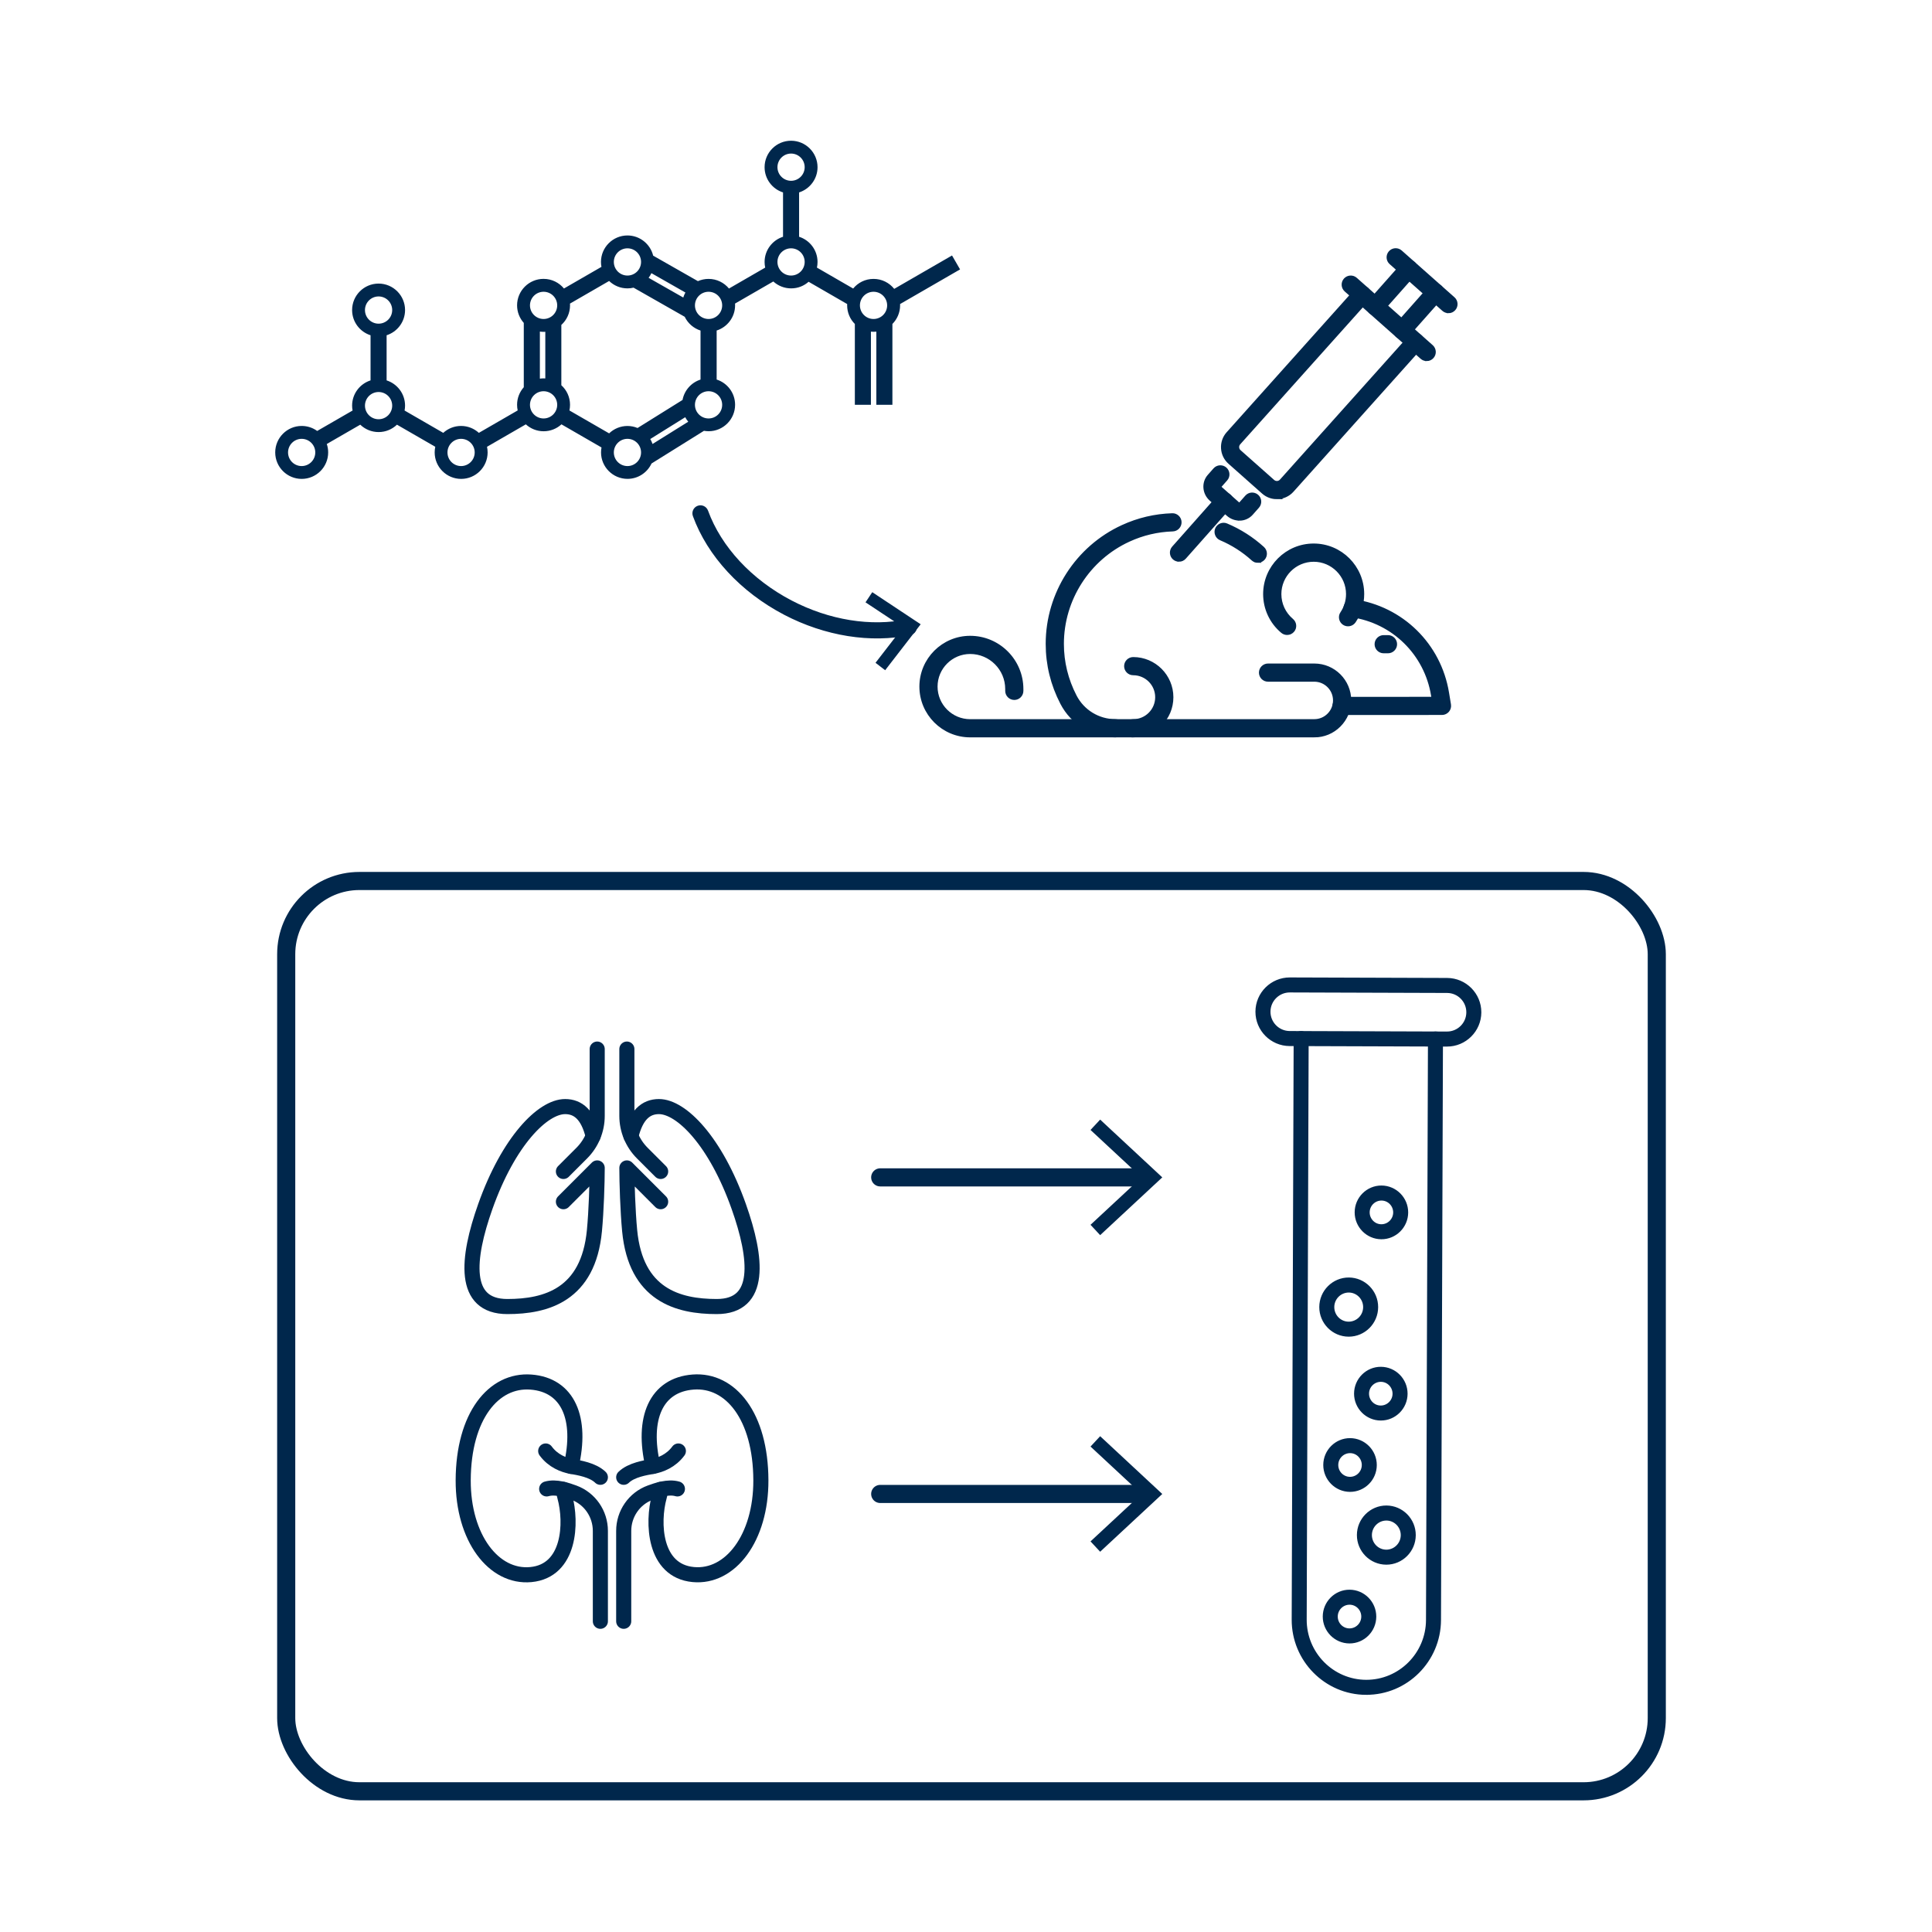 <?xml version="1.0" encoding="UTF-8"?>
<svg id="_ÎÓÈ_2" data-name="—ÎÓÈ_2" xmlns="http://www.w3.org/2000/svg" viewBox="0 0 640 640">
  <defs>
    <style>
      .cls-1 {
        stroke-linejoin: round;
        stroke-width: 5px;
      }

      .cls-1, .cls-2 {
        fill: none;
        stroke-linecap: round;
      }

      .cls-1, .cls-2, .cls-3 {
        stroke: #00274c;
      }

      .cls-4, .cls-3 {
        fill: #00274c;
      }

      .cls-2 {
        stroke-width: 6px;
      }

      .cls-2, .cls-3 {
        stroke-miterlimit: 10;
      }
    </style>
  </defs>
  <g>
    <g>
      <g>
        <path class="cls-3" d="M444.42,236.09c-1.22,0-2.22-.99-2.22-2.21,0-1.22.99-2.22,2.21-2.22l30.65-.02-.22-1.36c-2.29-13.9-13.18-24.59-27.1-26.58-1.21-.17-2.05-1.3-1.88-2.51.17-1.21,1.3-2.05,2.51-1.88,15.85,2.27,28.25,14.43,30.85,30.25l.65,3.93c.11.64-.08,1.3-.5,1.79-.42.5-1.04.78-1.69.78l-33.26.02h0Z"/>
        <path class="cls-3" d="M444.42,236.38h0c-1.38,0-2.51-1.13-2.51-2.51,0-.67.26-1.3.73-1.78s1.11-.74,1.78-.74l30.3-.02-.17-1.02c-2.26-13.78-13.06-24.36-26.85-26.34-.66-.1-1.25-.44-1.65-.98-.4-.54-.57-1.2-.48-1.86.09-.66.44-1.25.98-1.65.54-.4,1.2-.57,1.86-.48,15.98,2.29,28.48,14.54,31.1,30.49l.65,3.93c.12.73-.09,1.47-.56,2.03-.48.56-1.18.89-1.91.89l-33.26.02ZM448.05,199.58c-.41,0-.81.13-1.15.38-.41.31-.68.76-.75,1.26-.07.51.06,1.01.36,1.42.31.41.76.68,1.27.75,14.05,2.01,25.04,12.79,27.35,26.83l.28,1.7-31,.02c-.51,0-1,.2-1.36.56-.36.36-.56.85-.56,1.36,0,1.06.86,1.92,1.92,1.92l33.26-.02c.56,0,1.1-.25,1.46-.68.36-.43.52-1,.43-1.55l-.65-3.93c-2.58-15.7-14.88-27.75-30.6-30.01-.09-.01-.18-.02-.27-.02Z"/>
      </g>
      <g>
        <path class="cls-3" d="M416.68,185.65c-.53,0-1.06-.19-1.49-.57-3.17-2.87-6.77-5.17-10.72-6.84-1.13-.48-1.66-1.78-1.18-2.9.48-1.13,1.78-1.65,2.9-1.18,4.4,1.86,8.43,4.43,11.97,7.64.91.82.98,2.22.15,3.13-.44.48-1.04.73-1.64.73Z"/>
        <path class="cls-3" d="M416.68,185.94c-.62,0-1.22-.23-1.69-.65-3.14-2.85-6.72-5.13-10.63-6.79-1.28-.54-1.87-2.02-1.34-3.29.54-1.27,2.01-1.88,3.29-1.34,4.43,1.87,8.49,4.46,12.05,7.69,1.03.93,1.1,2.52.17,3.55-.48.52-1.15.82-1.86.82ZM405.34,174.27c-.75,0-1.46.44-1.77,1.17-.41.98.05,2.11,1.02,2.52,3.97,1.68,7.61,4,10.8,6.89.75.69,2.03.62,2.71-.13.71-.78.65-2-.13-2.71-3.51-3.19-7.51-5.74-11.88-7.59-.24-.1-.5-.15-.74-.15Z"/>
      </g>
      <g>
        <path class="cls-3" d="M435.38,243.47h-65.86c-7.42,0-14.14-4.09-17.55-10.68-3.17-6.11-4.77-12.67-4.77-19.49,0-16.56,9.72-31.72,24.76-38.62,5.18-2.38,10.69-3.68,16.37-3.85,1.22-.05,2.25.92,2.29,2.15.04,1.22-.92,2.25-2.15,2.28-5.09.16-10.02,1.32-14.66,3.45-13.47,6.18-22.18,19.76-22.18,34.59,0,6.11,1.44,11.98,4.28,17.46,2.65,5.11,7.86,8.28,13.61,8.28h65.86c1.87,0,3.63-.73,4.94-2.05,1.33-1.33,2.06-3.09,2.06-4.96,0-3.86-3.14-7-7-7h-15.33c-1.22,0-2.22-.99-2.22-2.22s.99-2.22,2.22-2.22h15.33c6.3,0,11.43,5.13,11.43,11.43,0,3.05-1.19,5.93-3.35,8.09-2.15,2.16-5.02,3.35-8.08,3.35Z"/>
        <path class="cls-3" d="M435.38,243.76h-65.86c-7.53,0-14.35-4.15-17.81-10.84-3.19-6.15-4.81-12.75-4.81-19.63,0-16.67,9.79-31.94,24.94-38.89,5.22-2.4,10.76-3.7,16.48-3.88.65-.03,1.29.21,1.78.66.5.46.79,1.09.81,1.77.04,1.39-1.05,2.55-2.43,2.59-5.05.16-9.94,1.31-14.54,3.43-13.37,6.14-22.01,19.61-22.01,34.32,0,6.06,1.43,11.89,4.24,17.32,2.59,5.01,7.71,8.12,13.35,8.12h65.86c1.79,0,3.47-.7,4.73-1.96,1.27-1.27,1.97-2.96,1.97-4.75,0-3.7-3.01-6.7-6.7-6.7h-15.33c-1.39,0-2.51-1.13-2.51-2.51s1.13-2.51,2.51-2.51h15.33c6.47,0,11.73,5.26,11.73,11.73,0,3.13-1.22,6.08-3.44,8.3-2.21,2.22-5.15,3.44-8.29,3.44ZM388.43,171.11s-.06,0-.08,0c-5.65.18-11.11,1.46-16.26,3.83-14.94,6.86-24.59,21.91-24.59,38.35,0,6.78,1.59,13.29,4.74,19.36,3.36,6.49,9.98,10.52,17.29,10.52h65.86c2.98,0,5.78-1.16,7.87-3.26,2.11-2.11,3.26-4.9,3.26-7.88,0-6.14-5-11.14-11.14-11.14h-15.33c-1.06,0-1.92.86-1.92,1.92s.86,1.92,1.92,1.92h15.33c4.02,0,7.29,3.27,7.29,7.29,0,1.95-.76,3.78-2.14,5.16-1.37,1.38-3.2,2.14-5.15,2.14h-65.86c-5.86,0-11.18-3.24-13.88-8.44-2.86-5.51-4.31-11.43-4.31-17.59,0-14.95,8.77-28.63,22.35-34.86,4.67-2.15,9.64-3.32,14.77-3.48,1.06-.03,1.89-.92,1.86-1.98-.02-.52-.24-1-.62-1.36-.35-.33-.8-.5-1.27-.5Z"/>
      </g>
      <g>
        <path class="cls-3" d="M426.36,209.55c-.5,0-1.01-.17-1.42-.52-3.63-3.04-5.72-7.5-5.72-12.23,0-8.79,7.15-15.94,15.94-15.94s15.94,7.15,15.94,15.94c0,3.19-.94,6.28-2.72,8.91-.68,1.01-2.06,1.28-3.08.6-1.01-.69-1.28-2.06-.6-3.08,1.29-1.9,1.96-4.13,1.96-6.43,0-6.35-5.16-11.51-11.51-11.51s-11.51,5.16-11.51,11.51c0,3.42,1.51,6.64,4.13,8.83.94.79,1.06,2.18.28,3.12-.44.52-1.07.79-1.7.79Z"/>
        <path class="cls-3" d="M426.36,209.84c-.59,0-1.16-.21-1.61-.59-3.7-3.1-5.82-7.64-5.82-12.46,0-8.95,7.28-16.24,16.24-16.24s16.24,7.28,16.24,16.24c0,3.25-.96,6.39-2.77,9.08-.78,1.15-2.34,1.45-3.49.68-.56-.38-.93-.95-1.06-1.6-.13-.66,0-1.33.39-1.88,1.25-1.85,1.91-4.02,1.91-6.27,0-6.18-5.03-11.21-11.21-11.21s-11.21,5.03-11.21,11.21c0,3.33,1.47,6.47,4.02,8.61.51.43.83,1.04.89,1.7.06.67-.14,1.32-.57,1.83-.48.57-1.18.9-1.93.9ZM435.16,181.15c-8.63,0-15.65,7.02-15.65,15.65,0,4.65,2.05,9.02,5.61,12.01.34.29.78.45,1.23.45.57,0,1.11-.25,1.48-.69.68-.81.57-2.03-.24-2.71-2.69-2.25-4.24-5.55-4.24-9.06,0-6.51,5.3-11.8,11.8-11.8s11.8,5.3,11.8,11.8c0,2.37-.7,4.65-2.02,6.6-.29.43-.39.94-.29,1.44.1.5.38.94.81,1.23.88.59,2.07.36,2.67-.52,1.75-2.59,2.67-5.61,2.67-8.75,0-8.63-7.02-15.65-15.65-15.65Z"/>
      </g>
      <g>
        <path class="cls-3" d="M369.52,243.47h-48.14c-8.84,0-16.03-7.19-16.03-16.03s7.19-16.03,16.03-16.03c9.28,0,16.84,7.55,16.84,16.84v.61c0,1.22-.99,2.22-2.22,2.22s-2.22-.99-2.22-2.22v-.61c0-6.84-5.57-12.41-12.41-12.41-6.39,0-11.59,5.2-11.59,11.59s5.2,11.59,11.59,11.59h48.14c1.22,0,2.22.99,2.22,2.22s-.99,2.22-2.22,2.22Z"/>
        <path class="cls-3" d="M369.52,243.76h-48.14c-9,0-16.32-7.32-16.32-16.32s7.32-16.32,16.32-16.32c9.45,0,17.13,7.69,17.13,17.13v.61c0,1.39-1.13,2.51-2.51,2.51s-2.51-1.13-2.51-2.51v-.61c0-6.68-5.43-12.11-12.11-12.11-6.23,0-11.3,5.07-11.3,11.3s5.07,11.3,11.3,11.3h48.14c1.39,0,2.51,1.13,2.51,2.51s-1.13,2.51-2.51,2.51ZM321.38,211.71c-8.67,0-15.73,7.06-15.73,15.73s7.06,15.73,15.73,15.73h48.14c1.06,0,1.92-.86,1.92-1.92s-.86-1.92-1.92-1.92h-48.14c-6.56,0-11.89-5.33-11.89-11.89s5.33-11.89,11.89-11.89c7,0,12.7,5.7,12.7,12.7v.61c0,1.06.86,1.92,1.92,1.92s1.92-.86,1.92-1.92v-.61c0-9.12-7.42-16.54-16.54-16.54Z"/>
      </g>
      <g>
        <path class="cls-3" d="M375.39,243.47c-1.22,0-2.22-.99-2.22-2.22s.99-2.22,2.22-2.22c4.45,0,8.08-3.62,8.08-8.08s-3.62-8.08-8.08-8.08c-1.22,0-2.22-.99-2.22-2.22s.99-2.22,2.22-2.22c6.9,0,12.51,5.61,12.51,12.51s-5.61,12.51-12.51,12.51Z"/>
        <path class="cls-3" d="M375.39,243.76c-1.39,0-2.51-1.13-2.51-2.51s1.13-2.51,2.51-2.51c4.29,0,7.78-3.49,7.78-7.78s-3.49-7.78-7.78-7.78c-1.39,0-2.51-1.13-2.51-2.51s1.13-2.51,2.51-2.51c7.06,0,12.81,5.74,12.81,12.81s-5.74,12.8-12.81,12.8ZM375.39,218.74c-1.06,0-1.92.86-1.92,1.92s.86,1.92,1.92,1.92c4.62,0,8.37,3.76,8.37,8.37s-3.76,8.37-8.37,8.37c-1.06,0-1.92.86-1.92,1.92s.86,1.92,1.92,1.92c6.73,0,12.21-5.48,12.21-12.21s-5.48-12.21-12.21-12.21Z"/>
      </g>
      <g>
        <g>
          <path class="cls-3" d="M422.99,164.56c-1.56,0-3.12-.55-4.37-1.66l-11.13-9.87c-1.32-1.17-2.1-2.78-2.21-4.54-.11-1.76.48-3.45,1.65-4.77l42.62-47.6c.82-.91,2.22-.99,3.13-.17.91.82.99,2.22.17,3.13l-42.61,47.59c-.38.42-.57.98-.53,1.55s.29,1.1.72,1.49l11.13,9.87c.89.79,2.26.71,3.05-.18l42.62-47.6c.82-.91,2.22-.99,3.13-.17.91.82.99,2.22.17,3.13l-42.61,47.59c-1.3,1.46-3.11,2.21-4.93,2.21Z"/>
          <path class="cls-3" d="M422.99,164.86c-1.69,0-3.31-.61-4.57-1.73l-11.13-9.87c-1.38-1.22-2.2-2.9-2.31-4.74-.11-1.84.5-3.61,1.72-4.98l42.62-47.6c.92-1.03,2.52-1.12,3.55-.2.5.45.8,1.06.83,1.73s-.19,1.31-.64,1.81l-42.61,47.59c-.32.37-.49.84-.46,1.34.03.5.25.95.62,1.28l11.13,9.87c.37.33.85.5,1.35.47.5-.03.95-.25,1.28-.62l42.62-47.6c.92-1.03,2.52-1.12,3.55-.2.5.45.8,1.06.83,1.73.04.67-.19,1.31-.64,1.81l-42.61,47.59c-1.3,1.47-3.18,2.31-5.15,2.31ZM451.19,95.69c-.53,0-1.05.22-1.43.64l-42.61,47.6c-1.12,1.26-1.67,2.88-1.57,4.55.1,1.68.85,3.22,2.11,4.33l11.13,9.87c1.15,1.02,2.64,1.58,4.18,1.58,1.8,0,3.52-.77,4.71-2.11l42.61-47.59c.34-.38.52-.87.49-1.39-.03-.51-.25-.98-.64-1.33-.79-.71-2.01-.64-2.71.15l-42.61,47.6c-.43.49-1.03.78-1.69.82-.66.04-1.29-.18-1.78-.61l-11.13-9.87c-.49-.44-.78-1.04-.82-1.69-.04-.65.18-1.28.61-1.77l42.61-47.59c.34-.38.52-.88.49-1.39-.03-.51-.25-.98-.64-1.33-.37-.33-.82-.49-1.28-.49Z"/>
        </g>
        <g>
          <path class="cls-3" d="M410.57,171.66c-1.27,0-2.56-.46-3.6-1.38l-5.7-5.05c-2.2-1.95-2.46-5.28-.57-7.41l1.91-2.16c.81-.92,2.21-1,3.13-.19.92.81,1,2.21.19,3.13l-1.91,2.16c-.26.3-.17.82.2,1.15l5.7,5.05c.37.33.9.35,1.16.06l2.06-2.33c.81-.92,2.21-1,3.13-.19.92.81,1,2.21.19,3.13l-2.06,2.33c-1,1.12-2.4,1.7-3.82,1.7Z"/>
          <path class="cls-3" d="M410.57,171.96c-1.39,0-2.74-.52-3.8-1.45l-5.7-5.05c-2.33-2.06-2.59-5.57-.6-7.82l1.91-2.16c.45-.5,1.06-.8,1.73-.84.67-.04,1.31.18,1.82.63.5.45.8,1.06.84,1.73.04.67-.18,1.31-.63,1.82l-1.91,2.16c-.14.15-.09.5.17.73l5.7,5.05c.24.21.6.25.75.08l2.06-2.33c.92-1.04,2.51-1.13,3.55-.21,1.04.92,1.13,2.51.21,3.55l-2.06,2.33c-1.01,1.14-2.49,1.8-4.04,1.8ZM404.28,155.22s-.08,0-.12,0c-.51.03-.98.26-1.32.64l-1.91,2.16c-1.78,2.01-1.53,5.14.55,6.99l5.7,5.05c.95.84,2.16,1.3,3.4,1.3,1.39,0,2.7-.58,3.6-1.6l2.06-2.33c.7-.79.63-2.01-.16-2.71-.79-.7-2.01-.63-2.71.16l-2.06,2.33c-.38.42-1.09.41-1.58-.03l-5.7-5.05c-.5-.44-.6-1.14-.22-1.57l1.91-2.16c.7-.79.63-2.01-.16-2.71-.35-.31-.8-.48-1.27-.48Z"/>
        </g>
        <g>
          <path class="cls-3" d="M390.56,185.27c-.52,0-1.05-.18-1.47-.56-.92-.81-1-2.21-.19-3.13l15.04-16.96c.81-.92,2.21-1,3.13-.19.92.81,1,2.21.19,3.13l-15.04,16.96c-.44.49-1.05.75-1.66.75Z"/>
          <path class="cls-3" d="M390.56,185.57c-.61,0-1.21-.22-1.67-.63-1.04-.92-1.13-2.51-.21-3.55l15.04-16.96c.45-.5,1.06-.8,1.73-.84.67-.04,1.31.18,1.82.63,1.04.92,1.13,2.51.21,3.55l-15.04,16.96c-.48.54-1.16.85-1.88.85ZM405.6,164.18s-.08,0-.12,0c-.51.03-.98.26-1.32.64l-15.04,16.96c-.7.79-.63,2.01.16,2.71.76.68,2.04.6,2.71-.16l15.04-16.96c.7-.79.63-2.01-.16-2.71-.35-.31-.8-.48-1.27-.48Z"/>
        </g>
        <g>
          <path class="cls-3" d="M472.61,118.81c-.52,0-1.05-.18-1.47-.56l-25.16-22.31c-.92-.81-1-2.21-.19-3.13.81-.92,2.21-1,3.13-.19l25.16,22.31c.92.81,1,2.21.19,3.13-.44.49-1.05.75-1.66.75Z"/>
          <path class="cls-3" d="M472.61,119.11c-.61,0-1.21-.22-1.67-.63l-25.16-22.31c-.5-.45-.8-1.06-.84-1.73-.04-.67.18-1.31.63-1.82.45-.5,1.06-.8,1.73-.84.67-.04,1.31.18,1.82.63l25.16,22.31c.5.45.8,1.06.84,1.73.04.67-.18,1.31-.63,1.82-.48.54-1.16.85-1.88.85ZM447.45,92.37s-.08,0-.12,0c-.51.03-.98.26-1.32.64s-.51.88-.48,1.39c.03.51.26.98.64,1.32l25.16,22.31c.76.68,2.04.6,2.71-.16.34-.38.51-.88.48-1.39-.03-.51-.26-.98-.64-1.32l-25.16-22.31c-.35-.31-.8-.48-1.27-.48Z"/>
        </g>
        <g>
          <path class="cls-3" d="M455.6,103.73c-.52,0-1.05-.18-1.47-.56-.92-.81-1-2.21-.19-3.13l11.05-12.46c.81-.92,2.21-1,3.13-.19.92.81,1,2.21.19,3.13l-11.05,12.46c-.44.49-1.05.75-1.66.75Z"/>
          <path class="cls-3" d="M455.6,104.03c-.61,0-1.21-.22-1.67-.63-1.04-.92-1.13-2.51-.21-3.55l11.05-12.46c.92-1.04,2.51-1.13,3.55-.21,1.04.92,1.13,2.51.21,3.55l-11.05,12.46c-.48.54-1.16.85-1.88.85ZM466.65,87.14c-.53,0-1.06.22-1.44.65l-11.05,12.46c-.7.79-.63,2.01.16,2.71.76.68,2.04.6,2.71-.16l11.05-12.46c.7-.79.63-2.01-.16-2.71-.37-.32-.82-.48-1.27-.48Z"/>
        </g>
        <g>
          <path class="cls-3" d="M464.46,111.59c-.52,0-1.05-.18-1.47-.56-.92-.81-1-2.21-.19-3.13l11.05-12.46c.81-.92,2.21-1,3.13-.19.92.81,1,2.21.19,3.13l-11.05,12.46c-.44.49-1.05.75-1.66.75Z"/>
          <path class="cls-3" d="M464.46,111.88c-.61,0-1.21-.22-1.67-.63-.5-.45-.8-1.06-.84-1.73-.04-.67.18-1.31.63-1.82l11.05-12.46c.92-1.04,2.51-1.13,3.55-.21.5.45.8,1.06.84,1.73.04.67-.18,1.31-.63,1.82l-11.05,12.46c-.48.54-1.16.85-1.88.85ZM475.51,94.99c-.53,0-1.06.22-1.44.65l-11.05,12.46c-.34.38-.51.88-.48,1.39.03.51.26.98.64,1.32.76.68,2.04.6,2.71-.16l11.05-12.46c.34-.38.51-.88.48-1.39-.03-.51-.26-.98-.64-1.32-.36-.32-.82-.48-1.27-.48Z"/>
        </g>
        <g>
          <path class="cls-3" d="M479.82,102.95c-.52,0-1.05-.18-1.47-.56l-17.47-15.49c-.92-.81-1-2.21-.19-3.13.81-.92,2.21-1,3.13-.19l17.47,15.49c.92.81,1,2.21.19,3.13-.44.49-1.05.75-1.66.75Z"/>
          <path class="cls-3" d="M479.82,103.24c-.61,0-1.21-.22-1.67-.63l-17.48-15.49c-1.04-.92-1.13-2.51-.21-3.55.92-1.04,2.51-1.13,3.55-.21l17.48,15.5c1.04.92,1.13,2.51.21,3.55-.48.54-1.16.85-1.88.85ZM462.34,83.32c-.53,0-1.06.22-1.44.65-.7.79-.63,2.01.16,2.71l17.48,15.49c.76.68,2.04.6,2.71-.16.7-.79.63-2.01-.16-2.71l-17.48-15.5c-.36-.32-.82-.48-1.27-.48Z"/>
        </g>
      </g>
    </g>
    <g>
      <path class="cls-3" d="M459.79,215.61h-1.43c-1.22,0-2.22-.99-2.22-2.22s.99-2.22,2.22-2.22h1.43c1.22,0,2.22.99,2.22,2.22s-.99,2.22-2.22,2.22Z"/>
      <path class="cls-3" d="M459.79,215.91h-1.43c-1.39,0-2.51-1.13-2.51-2.51s1.13-2.51,2.51-2.51h1.43c1.39,0,2.51,1.13,2.51,2.51s-1.13,2.51-2.51,2.51ZM458.36,211.48c-1.06,0-1.92.86-1.92,1.92s.86,1.92,1.92,1.92h1.43c1.06,0,1.92-.86,1.92-1.92s-.86-1.92-1.92-1.92h-1.43Z"/>
    </g>
  </g>
  <g>
    <path class="cls-3" d="M302.66,206.25c-.5-.54-1.27-.81-2.04-.64-12.03,2.57-26.11.3-38.63-6.25-13.33-6.97-23.5-17.92-27.92-30.05-.41-1.12-1.65-1.7-2.78-1.29s-1.7,1.65-1.29,2.78c4.78,13.13,15.71,24.95,29.99,32.41,13.4,7.01,28.54,9.43,41.54,6.65,1.17-.25,1.91-1.4,1.66-2.57-.08-.4-.27-.74-.53-1.02Z"/>
    <polygon class="cls-3" points="293.13 221.32 290.73 219.47 299.87 207.65 287.41 199.39 289.09 196.86 304.26 206.92 293.13 221.32"/>
  </g>
  <g>
    <path class="cls-3" d="M452.54,560.94c-13.36-.04-24.2-11.01-24.15-24.45l.65-192.46c0-1.1.9-1.98,1.99-1.98s1.98.9,1.98,1.99l-.65,192.46c-.04,11.24,9.02,20.42,20.19,20.46,11.17.04,20.29-9.08,20.33-20.32l.65-192.46c0-1.1.9-1.98,1.99-1.98s1.98.9,1.98,1.99l-.65,192.46c-.05,13.44-10.95,24.33-24.31,24.28Z"/>
    <path class="cls-3" d="M479.31,346.19l-52.1-.17c-5.99-.02-10.85-4.91-10.83-10.9.02-5.99,4.91-10.85,10.9-10.83l52.1.17c5.99.02,10.85,4.91,10.83,10.9s-4.91,10.85-10.9,10.83ZM427.27,328.26c-3.8-.01-6.9,3.07-6.91,6.87-.01,3.8,3.07,6.9,6.87,6.91l52.1.17c3.8.01,6.9-3.07,6.91-6.87s-3.07-6.9-6.87-6.91l-52.1-.17Z"/>
    <path class="cls-3" d="M447.19,493.7c-4.61-.02-8.35-3.8-8.34-8.43.02-4.63,3.78-8.39,8.39-8.37s8.35,3.8,8.34,8.43-3.78,8.39-8.39,8.37ZM447.23,480.87c-2.42,0-4.4,1.97-4.41,4.41s1.95,4.44,4.38,4.44,4.4-1.97,4.41-4.41c0-2.44-1.95-4.44-4.38-4.44Z"/>
    <path class="cls-3" d="M459.21,517.82c-5.1-.02-9.24-4.2-9.22-9.33s4.18-9.28,9.28-9.27c5.1.02,9.24,4.2,9.22,9.33-.02,5.13-4.18,9.28-9.28,9.27ZM459.26,503.2c-2.91,0-5.29,2.37-5.3,5.31,0,2.94,2.35,5.33,5.26,5.34,2.91,0,5.29-2.37,5.3-5.31,0-2.94-2.35-5.33-5.26-5.34Z"/>
    <path class="cls-3" d="M447.02,543.91c-4.61-.02-8.35-3.8-8.34-8.43.02-4.63,3.78-8.39,8.39-8.37,4.61.02,8.35,3.8,8.34,8.43-.02,4.63-3.78,8.39-8.39,8.37ZM447.06,531.08c-2.42,0-4.4,1.97-4.41,4.41s1.95,4.44,4.38,4.44c2.42,0,4.4-1.97,4.41-4.41s-1.95-4.44-4.38-4.44Z"/>
    <path class="cls-3" d="M457.44,453.27c4.61.02,8.35,3.8,8.34,8.43-.02,4.63-3.78,8.39-8.39,8.37s-8.35-3.8-8.34-8.43c.02-4.63,3.78-8.39,8.39-8.37ZM457.39,466.1c2.42,0,4.4-1.97,4.41-4.41,0-2.44-1.95-4.44-4.38-4.44s-4.4,1.97-4.41,4.41c0,2.44,1.95,4.44,4.38,4.44Z"/>
    <path class="cls-3" d="M446.81,423.69c5.1.02,9.24,4.2,9.22,9.33-.02,5.13-4.18,9.28-9.28,9.27-5.1-.02-9.24-4.2-9.22-9.33s4.18-9.28,9.28-9.27ZM446.76,438.32c2.91,0,5.29-2.37,5.3-5.31s-2.35-5.33-5.26-5.34c-2.91,0-5.29,2.37-5.3,5.31s2.35,5.33,5.26,5.34Z"/>
    <path class="cls-3" d="M457.64,393.22c4.61.02,8.35,3.8,8.34,8.43-.02,4.63-3.78,8.39-8.39,8.37-4.61-.02-8.35-3.8-8.34-8.43s3.78-8.39,8.39-8.37ZM457.6,406.05c2.42,0,4.4-1.97,4.41-4.41,0-2.44-1.95-4.44-4.38-4.44s-4.4,1.97-4.41,4.41c0,2.44,1.95,4.44,4.38,4.44Z"/>
  </g>
  <g>
    <g>
      <path class="cls-1" d="M197.83,347.52v22.12c0,4.63-1.84,9.07-5.12,12.35l-6.07,6.07"/>
      <path class="cls-1" d="M186.64,398.08l11.19-11.19c0,4.75-.3,14.31-.92,20.78-2.02,21.29-15.99,25.14-28.84,25.14-15,0-13.42-15.88-7.31-33.12,7.68-21.68,19.03-33.12,26.45-33.12,4.33,0,7.57,2.78,9.27,9.77"/>
      <path class="cls-1" d="M207.66,347.52v22.12c0,4.63,1.84,9.07,5.12,12.35l6.07,6.07"/>
      <path class="cls-1" d="M218.85,398.08l-11.19-11.19c0,4.75.3,14.31.92,20.78,2.02,21.29,15.99,25.14,28.84,25.14,15,0,13.42-15.88,7.31-33.12-7.68-21.68-19.03-33.12-26.45-33.12-4.33,0-7.57,2.78-9.27,9.77"/>
    </g>
    <g>
      <path class="cls-1" d="M198.88,537.07v-29.94c0-5.65-3.5-10.74-8.8-12.68-2.13-.78-5.93-2.12-8.99-1.23"/>
      <path class="cls-1" d="M186.6,493.37c.11.82.28,1.64.5,2.45,2.35,8.52,1.81,24.53-11.24,25.78-12.33,1.17-22.48-12.17-22.42-31.23.07-21.28,10.07-33.46,22.42-32.54,12.35.93,17.08,12.07,13.32,27.93"/>
      <path class="cls-1" d="M198.88,489.37c-2.53-2.45-7.15-3.16-9.7-3.62-2.42-.43-5.96-1.76-8.41-5.09"/>
      <path class="cls-1" d="M206.61,537.07v-29.94c0-5.65,3.5-10.74,8.8-12.68,2.13-.78,5.93-2.12,8.99-1.23"/>
      <path class="cls-1" d="M216.31,485.75c-3.76-15.86.98-27,13.32-27.93,12.35-.92,22.35,11.26,22.42,32.54.06,19.06-10.09,32.41-22.42,31.23-13.05-1.25-13.59-17.26-11.24-25.78.22-.81.39-1.63.5-2.45"/>
      <path class="cls-1" d="M206.61,489.37c2.53-2.45,7.15-3.16,9.7-3.62,2.42-.43,5.96-1.76,8.41-5.09"/>
    </g>
  </g>
  <g>
    <g>
      <line class="cls-2" x1="291.58" y1="390.02" x2="379.95" y2="390.02"/>
      <polygon class="cls-4" points="364.44 409.16 361.25 405.73 378.15 390.02 361.25 374.31 364.44 370.88 385.02 390.02 364.44 409.16"/>
    </g>
    <g>
      <line class="cls-2" x1="291.58" y1="494.89" x2="379.95" y2="494.89"/>
      <polygon class="cls-4" points="364.44 514.03 361.25 510.61 378.15 494.9 361.25 479.19 364.44 475.76 385.02 494.9 364.44 514.03"/>
    </g>
  </g>
  <rect class="cls-2" x="94.81" y="291.84" width="454.02" height="301.55" rx="24.25" ry="24.25"/>
  <path class="cls-4" d="M318.03,89.24l-2.66-4.61-19.15,11.06c-1.61-2.01-4.08-3.3-6.84-3.3s-5.15,1.24-6.76,3.19l-12-6.93c.13-.6.2-1.23.2-1.87,0-3.91-2.57-7.22-6.11-8.35v-14.69c3.54-1.13,6.11-4.45,6.11-8.35,0-4.83-3.93-8.77-8.77-8.77s-8.77,3.93-8.77,8.77c0,3.91,2.57,7.23,6.11,8.35v14.69c-3.54,1.13-6.11,4.45-6.11,8.35,0,.64.07,1.27.2,1.87l-12,6.93c-1.61-1.95-4.04-3.19-6.76-3.19-1.25,0-2.45.27-3.53.74l-14.82-8.44c-.94-3.83-4.4-6.69-8.52-6.69-4.83,0-8.77,3.93-8.77,8.77,0,.56.05,1.1.16,1.63l-12.42,7.17c-1.61-1.95-4.04-3.19-6.76-3.19-4.83,0-8.77,3.93-8.77,8.77,0,2.23.84,4.27,2.22,5.82v21.3c-1.38,1.55-2.22,3.59-2.22,5.82,0,.64.07,1.27.2,1.87l-12.86,7.43c-1.56-1.42-3.63-2.29-5.9-2.29s-4.34.87-5.9,2.29l-12.81-7.4c.1-.53.16-1.08.16-1.63,0-3.91-2.57-7.22-6.11-8.35v-14.95c3.54-1.13,6.11-4.45,6.11-8.35,0-4.83-3.93-8.77-8.77-8.77s-8.77,3.93-8.77,8.77c0,3.91,2.57,7.22,6.11,8.35v14.95c-3.54,1.13-6.11,4.45-6.11,8.35,0,.56.05,1.1.16,1.63l-11.73,6.77c-1.44-1.05-3.22-1.66-5.13-1.66-4.83,0-8.77,3.93-8.77,8.77s3.93,8.77,8.77,8.77,8.77-3.93,8.77-8.77c0-.98-.16-1.92-.46-2.79l11.09-6.4c1.58,1.52,3.72,2.45,6.08,2.45s4.5-.94,6.08-2.45l12.69,7.32c-.13.6-.2,1.23-.2,1.87,0,4.83,3.93,8.77,8.77,8.77s8.77-3.93,8.77-8.77c0-.64-.07-1.27-.2-1.87l12.86-7.43c1.56,1.42,3.63,2.29,5.9,2.29s4.34-.87,5.9-2.29l13.27,7.66c-.1.53-.16,1.08-.16,1.63,0,4.83,3.93,8.77,8.77,8.77,3.52,0,6.56-2.09,7.96-5.09l17.37-10.83c.5.09,1.02.14,1.54.14,4.83,0,8.77-3.93,8.77-8.77,0-3.91-2.57-7.23-6.11-8.35v-16.24c3.54-1.13,6.11-4.45,6.11-8.35,0-.2,0-.39-.02-.58l12.68-7.32c1.56,1.42,3.63,2.29,5.9,2.29s4.25-.83,5.79-2.19l12.78,7.38c0,.14-.01.29-.01.43,0,2.41.97,4.59,2.55,6.17v26.77h5.32v-24.23c.29.03.59.05.9.05s.6-.02.9-.05v24.23h5.32v-26.77c1.57-1.59,2.55-3.77,2.55-6.17,0-.14,0-.29-.01-.43l19.9-11.49ZM99.93,154.39c-2.49,0-4.51-2.02-4.51-4.51s2.02-4.51,4.51-4.51,4.51,2.02,4.51,4.51-2.02,4.51-4.51,4.51ZM120.9,102.71c0-2.49,2.02-4.51,4.51-4.51s4.51,2.02,4.51,4.51-2.02,4.51-4.51,4.51-4.51-2.02-4.51-4.51ZM125.41,138.88c-2.49,0-4.51-2.02-4.51-4.51s2.02-4.51,4.51-4.51,4.51,2.02,4.51,4.51-2.02,4.51-4.51,4.51ZM152.74,154.39c-2.49,0-4.51-2.02-4.51-4.51s2.02-4.51,4.51-4.51,4.51,2.02,4.51,4.51-2.02,4.51-4.51,4.51ZM215.79,90.49l11.26,6.41c-.29.52-.53,1.08-.71,1.66l-11.48-6.53c.36-.48.67-.99.92-1.54ZM207.85,82.26c2.49,0,4.51,2.02,4.51,4.51s-2.02,4.51-4.51,4.51-4.51-2.02-4.51-4.51,2.02-4.51,4.51-4.51ZM180.07,138.62c-2.49,0-4.51-2.02-4.51-4.51s2.02-4.51,4.51-4.51,4.51,2.02,4.51,4.51-2.02,4.51-4.51,4.51ZM178.84,125.43v-15.59c.4.06.81.09,1.23.09.19,0,.38,0,.57-.02v15.45c-.19-.01-.38-.02-.57-.02-.42,0-.82.03-1.23.09ZM180.07,105.67c-2.49,0-4.51-2.02-4.51-4.51s2.02-4.51,4.51-4.51,4.51,2.02,4.51,4.51-2.02,4.51-4.51,4.51ZM207.85,154.39c-2.49,0-4.51-2.02-4.51-4.51s2.02-4.51,4.51-4.51,4.51,2.02,4.51,4.51-2.02,4.51-4.51,4.51ZM216.16,147.07c-.2-.58-.45-1.13-.75-1.64l11.58-7.22c.28.53.62,1.03,1,1.49l-11.82,7.37ZM226.1,132.49l-14.9,9.29c-1.03-.43-2.16-.67-3.35-.67-2.36,0-4.5.94-6.07,2.45l-13.15-7.59c.13-.6.2-1.23.2-1.87,0-2.57-1.11-4.89-2.88-6.49v-19.97c1.77-1.61,2.88-3.92,2.88-6.49,0-.2,0-.39-.02-.58l12.97-7.49c1.58,1.52,3.72,2.45,6.07,2.45.69,0,1.37-.08,2.02-.24l16.95,9.65c1.04,2.16,2.94,3.82,5.24,4.56v16.24c-3.04.97-5.36,3.55-5.96,6.74ZM239.23,134.11c0,2.49-2.02,4.51-4.51,4.51s-4.51-2.02-4.51-4.51,2.02-4.51,4.51-4.51,4.51,2.02,4.51,4.51ZM234.72,105.67c-2.49,0-4.51-2.02-4.51-4.51s2.02-4.51,4.51-4.51,4.51,2.02,4.51,4.51-2.02,4.51-4.51,4.51ZM257.54,55.38c0-2.49,2.02-4.51,4.51-4.51s4.51,2.02,4.51,4.51-2.02,4.51-4.51,4.51-4.51-2.02-4.51-4.51ZM262.05,91.28c-2.49,0-4.51-2.02-4.51-4.51s2.02-4.51,4.51-4.51,4.51,2.02,4.51,4.51-2.02,4.51-4.51,4.51ZM289.37,105.67c-2.49,0-4.51-2.02-4.51-4.51s2.02-4.51,4.51-4.51,4.51,2.02,4.51,4.51-2.02,4.51-4.51,4.51Z"/>
</svg>